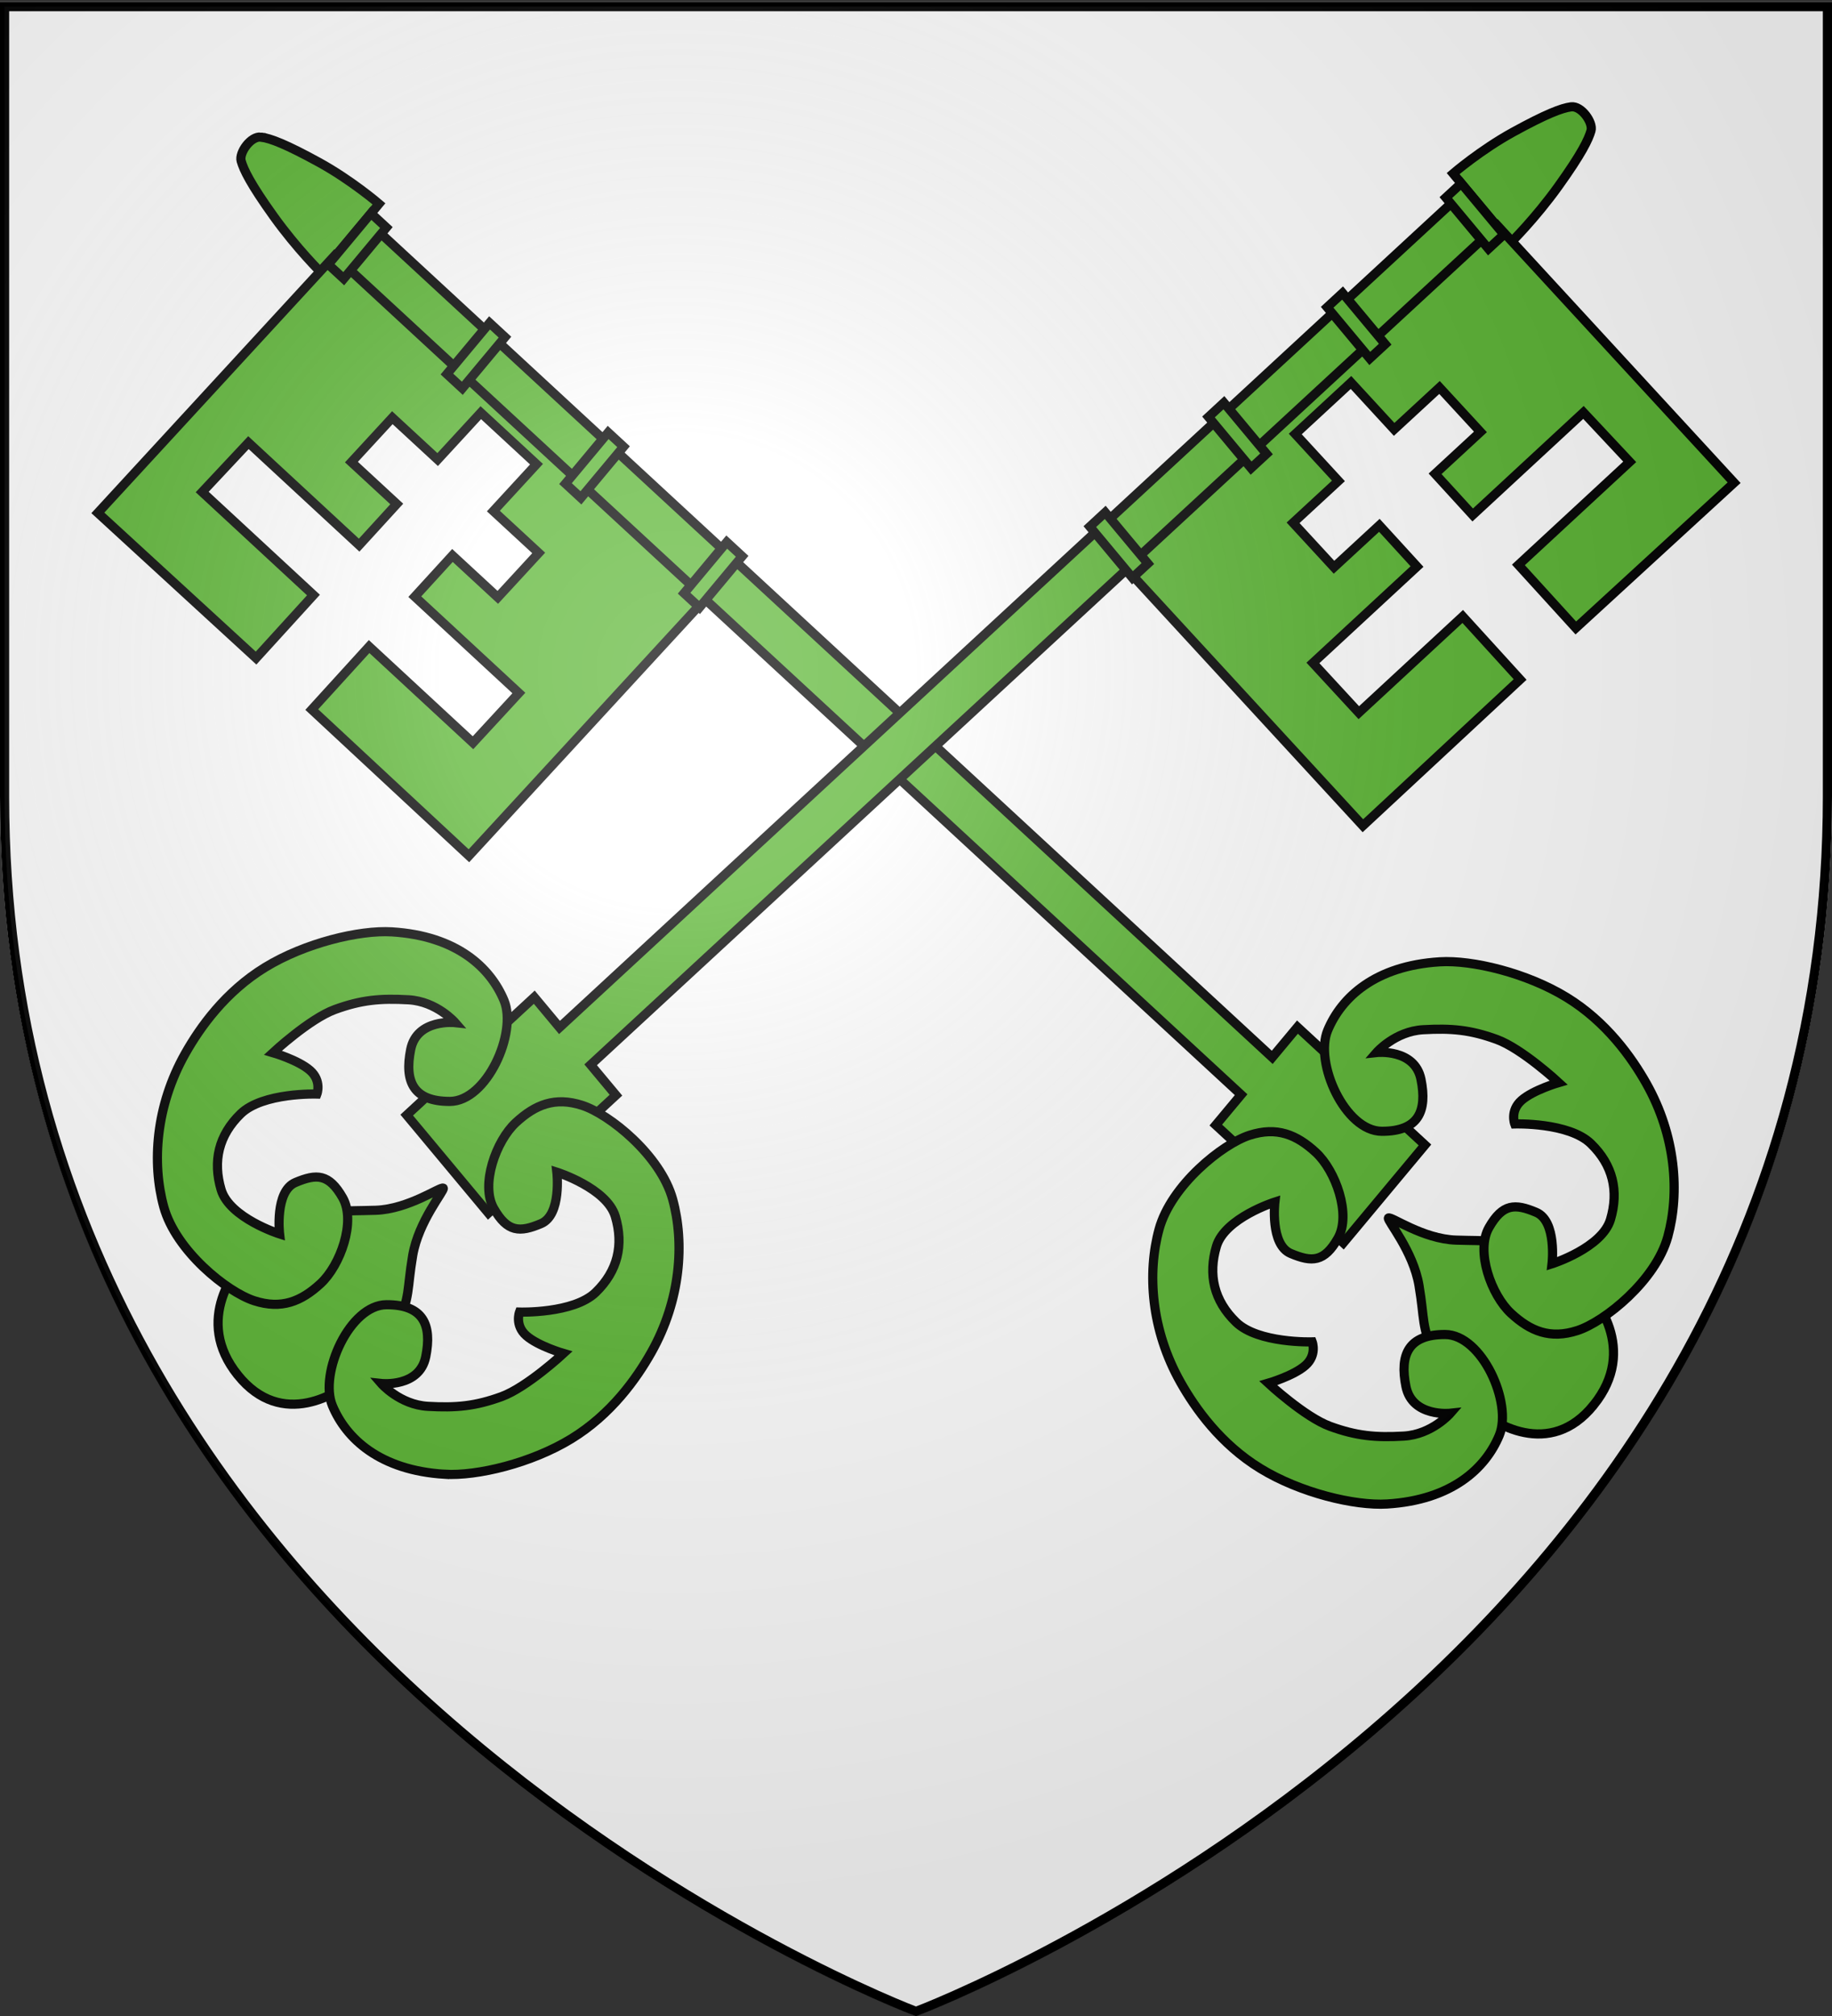<svg xmlns="http://www.w3.org/2000/svg" xmlns:xlink="http://www.w3.org/1999/xlink" width="600" height="660" version="1.0"><rect width="100%" height="100%" fill="#333333" stroke="none"/><defs><radialGradient xlink:href="#a" id="c" cx="221.445" cy="226.331" r="300" fx="221.445" fy="226.331" gradientTransform="matrix(1.353 0 0 1.349 -79.874 -85.747)" gradientUnits="userSpaceOnUse"/><linearGradient id="a"><stop offset="0" style="stop-color:#fff;stop-opacity:.314"/><stop offset=".19" style="stop-color:#fff;stop-opacity:.251"/><stop offset=".6" style="stop-color:#6b6b6b;stop-opacity:.125"/><stop offset="1" style="stop-color:#000;stop-opacity:.125"/></linearGradient></defs><path d="M300 660s300-112.833 300-399.588V.68H0v259.732C0 547.167 300 660 300 660" style="fill:#fff;fill-opacity:1;fill-rule:evenodd;stroke:none;stroke-width:5;stroke-linecap:butt;stroke-linejoin:miter;stroke-miterlimit:4;stroke-dasharray:none;stroke-opacity:1"/><g style="opacity:1"><g style="fill:#fff"><g style="opacity:1;fill:#fff;display:inline"><path d="M300 658.5s298.5-112.32 298.5-397.772V2.176H1.5v258.552C1.5 546.18 300 658.5 300 658.5" style="fill:#fff;fill-opacity:1;fill-rule:evenodd;stroke:none;stroke-width:1px;stroke-linecap:butt;stroke-linejoin:miter;stroke-opacity:1"/></g></g></g><g style="fill:#5ab532;fill-opacity:1;stroke:#000;stroke-width:3;stroke-miterlimit:4;stroke-dasharray:none;stroke-opacity:1"><g style="fill:#5ab532;fill-opacity:1;stroke:#000;stroke-width:2.851;stroke-miterlimit:4;stroke-dasharray:none;stroke-opacity:1"><path d="M100.845 475.289c15.093 15.73 31.87 3.124 37.317-3.123 5.389-6.18 7.264-6.767 10.674-16.434 3.41-9.666 2.092-11.347 2.965-22.234.87-10.854 8.133-20.956 7.662-21.713-.78-.613-10.12 7.456-20.408 8.685-10.317 1.233-11.214.65-20.3 4.514-9.085 3.866-10.325 5.1-16.041 10.946-5.778 5.91-17.11 23.478-1.87 39.359z" style="fill:#5ab532;fill-opacity:1;fill-rule:evenodd;stroke:#000;stroke-width:2.851;stroke-linecap:butt;stroke-linejoin:miter;stroke-miterlimit:4;stroke-dasharray:none;stroke-opacity:1" transform="scale(-1.052 1.052)rotate(5 238.488 -6380.684)"/><path d="m146.143 390.12 8.643 8.696 10.665 10.73 8.668 8.722 36.348-39.992-8.668-8.722L462.417 82.809l-10.665-10.731-260.618 286.745-8.642-8.695z" style="fill:#5ab532;fill-opacity:1;stroke:#000;stroke-width:2.851;stroke-miterlimit:4;stroke-dasharray:none;stroke-opacity:1" transform="scale(-1.052 1.052)rotate(5 238.488 -6380.684)"/><path d="M479.775 46.097c3.159-.685 7.322 4.26 6.819 6.861-.53 2.738-2.208 7.291-8.61 18.091-6.3 10.629-13.248 18.775-13.248 18.775L445.014 69.98s7.909-8.095 17.496-14.5 14.346-8.749 17.265-9.383z" style="fill:#5ab532;fill-opacity:1;stroke:#000;stroke-width:2.851;stroke-miterlimit:4;stroke-dasharray:none;stroke-opacity:1" transform="scale(-1.052 1.052)rotate(5 238.488 -6380.684)"/><path d="m479.58 224.944-19.5-17.98-29.605 32.633-15.578-14.168 29.66-32.694-12.792-11.75-12.924 14.216-13.894-12.658 12.925-14.215-14.648-13.362 15.875-17.477 14.649 13.362 12.925-14.215 13.893 12.658-12.925 14.215 12.78 11.74 31.555-34.783 15.682 14.054-31.714 34.957 19.511 17.99 45.131-49.31-80.383-73.3-105.783 116.37 80.383 73.3z" style="fill:#5ab532;fill-opacity:1;stroke:#000;stroke-width:2.851;stroke-miterlimit:4;stroke-dasharray:none;stroke-opacity:1" transform="scale(-1.052 1.052)rotate(5 238.488 -6380.684)"/><path d="M109.439 380.804h6.528v20.724h-6.528zM260.177 380.804h6.528v20.724h-6.528zM209.931 380.804h6.528v20.724h-6.528zM159.685 380.804h6.528v20.724h-6.528z" style="fill:#5ab532;fill-opacity:1;stroke:#000;stroke-width:2.852;stroke-miterlimit:4;stroke-dasharray:none;stroke-opacity:1" transform="matrix(-.773 -.714 -.674 .808 584.321 -47.43)"/><path d="M136.56 333.746c20.207-.529 31.502 8.385 36.648 18.222 5.04 9.636-2.638 31.727-14.056 32.749-11.4 1.02-14.684-5.018-13.555-15.054 1.1-9.775 13.053-9.507 13.053-9.507s-6.276-6.075-15.06-5.81c-8.786.263-14.685 1.32-22.592 5.017-7.605 3.556-18.011 15.054-18.011 15.054s8.034 1.584 11.987 4.49c3.954 2.905 2.761 7.13 2.761 7.13s-16.817.925-23.092 8.187c-6.276 7.263-7.405 15.45-4.017 24.033s19.328 12.149 19.328 12.149-2.705-13.08 3.514-16.374c6.317-3.346 10.161-3.65 15.06 3.433 4.812 6.955 1.13 20.996-4.518 27.202-5.523 6.07-11.42 9.112-20.08 7.13-8.715-1.993-25.695-13.377-30.623-26.673-4.895-13.205-5.256-30.994 2.51-48.066 3.86-8.484 10.732-20.237 22.428-28.878 11.696-8.64 28.215-14.17 38.316-14.434zM167.628 500.402c-20.206.528-31.501-8.385-36.647-18.223-5.04-9.636 2.638-31.726 14.056-32.748 11.4-1.02 14.684 5.018 13.555 15.054-1.1 9.775-13.053 9.507-13.053 9.507s6.276 6.074 15.06 5.81c8.786-.264 14.685-1.32 22.592-5.018 7.605-3.556 18.011-15.053 18.011-15.053s-8.034-1.585-11.987-4.49c-3.954-2.905-2.761-7.13-2.761-7.13s16.817-.925 23.092-8.188c6.276-7.262 7.405-15.45 4.017-24.033s-19.328-12.148-19.328-12.148 2.705 13.08-3.514 16.374c-6.317 3.345-10.161 3.649-15.06-3.433-4.812-6.955-1.13-20.996 4.518-27.203 5.523-6.07 11.42-9.11 20.08-7.13 8.715 1.993 25.695 13.377 30.623 26.674 4.895 13.205 5.256 30.993-2.51 48.066-3.86 8.484-10.732 20.236-22.428 28.877s-28.215 14.17-38.316 14.435z" style="fill:#5ab532;fill-opacity:1;fill-rule:evenodd;stroke:#000;stroke-width:2.851;stroke-linecap:butt;stroke-linejoin:miter;stroke-miterlimit:4;stroke-dasharray:none;stroke-opacity:1" transform="scale(-1.052 1.052)rotate(5 238.488 -6380.684)"/></g><g style="fill:#5ab532;fill-opacity:1;stroke:#000;stroke-width:3;stroke-miterlimit:4;stroke-dasharray:none;stroke-opacity:1"><g style="fill:#5ab532;fill-opacity:1;stroke:#000;stroke-width:3;stroke-miterlimit:4;stroke-dasharray:none;stroke-opacity:1"><path d="M514.699 473.905c-15.885 16.555-33.542 3.288-39.275-3.287-5.67-6.504-7.644-7.121-11.233-17.295-3.588-10.174-2.202-11.943-3.12-23.4-.916-11.424-8.56-22.055-8.064-22.852.82-.645 10.651 7.848 21.477 9.14 10.859 1.298 11.803.684 21.365 4.752s10.867 5.367 16.883 11.52c6.08 6.219 18.007 24.709 1.967 41.422z" style="fill:#5ab532;fill-opacity:1;fill-rule:evenodd;stroke:#000;stroke-width:3;stroke-linecap:butt;stroke-linejoin:miter;stroke-miterlimit:4;stroke-dasharray:none;stroke-opacity:1" transform="scale(-1 1)rotate(-5 -53.131 7248.418)"/><path d="m467.025 384.27-9.096 9.152-11.224 11.293-9.123 9.18-38.255-42.09 9.124-9.18L134.166 60.843 145.39 49.55l274.285 301.782 9.095-9.151z" style="fill:#5ab532;fill-opacity:1;stroke:#000;stroke-width:3;stroke-miterlimit:4;stroke-dasharray:none;stroke-opacity:1" transform="scale(-1 1)rotate(-5 -53.131 7248.418)"/><path d="M115.897 22.207c-3.324-.722-7.706 4.483-7.176 7.22.557 2.88 2.324 7.673 9.06 19.04 6.631 11.186 13.943 19.759 13.943 19.759l20.757-20.885s-8.324-8.519-18.414-15.26-15.097-9.207-18.17-9.874z" style="fill:#5ab532;fill-opacity:1;stroke:#000;stroke-width:3;stroke-miterlimit:4;stroke-dasharray:none;stroke-opacity:1" transform="scale(-1 1)rotate(-5 -53.131 7248.418)"/><path d="m116.192 210.432 20.521-18.923 31.158 34.345 16.395-14.912-31.216-34.408 13.463-12.366 13.602 14.96 14.622-13.32-13.602-14.961 15.416-14.063-16.708-18.393-15.416 14.063-13.603-14.961-14.622 13.322 13.603 14.96-13.45 12.355-33.21-36.606-16.504 14.79 33.376 36.79-20.534 18.935-47.498-51.896L136.585 63l111.33 122.473-84.6 77.144z" style="fill:#5ab532;fill-opacity:1;stroke:#000;stroke-width:3;stroke-miterlimit:4;stroke-dasharray:none;stroke-opacity:1" transform="scale(-1 1)rotate(-5 -53.131 7248.418)"/><path d="M477.11 324.94c-21.266-.557-33.154 8.824-38.57 19.178-5.303 10.14 2.777 33.39 14.794 34.465 11.999 1.074 15.454-5.28 14.266-15.843-1.158-10.288-13.737-10.006-13.737-10.006s6.604-6.393 15.85-6.115 15.454 1.39 23.775 5.281c8.004 3.743 18.957 15.843 18.957 15.843s-8.456 1.668-12.616 4.725c-4.161 3.058-2.906 7.505-2.906 7.505s17.7.973 24.303 8.616c6.605 7.644 7.793 16.26 4.227 25.294s-20.341 12.785-20.341 12.785 2.847-13.766-3.698-17.232c-6.649-3.521-10.694-3.84-15.85 3.613-5.064 7.32-1.19 22.097 4.754 28.629 5.814 6.388 12.02 9.589 21.134 7.504 9.172-2.098 27.042-14.079 32.229-28.073 5.151-13.897 5.531-32.618-2.642-50.586-4.061-8.93-11.294-21.298-23.604-30.392s-29.695-14.914-40.325-15.192zM444.413 500.335c21.266.556 33.154-8.825 38.57-19.178 5.304-10.141-2.777-33.39-14.794-34.466-11.998-1.073-15.454 5.281-14.266 15.843 1.158 10.288 13.737 10.006 13.737 10.006s-6.604 6.393-15.85 6.115-15.454-1.39-23.775-5.28c-8.004-3.744-18.957-15.844-18.957-15.844s8.456-1.668 12.617-4.725c4.16-3.057 2.905-7.505 2.905-7.505s-17.699-.972-24.303-8.616c-6.605-7.644-7.793-16.26-4.227-25.293 3.566-9.034 20.341-12.786 20.341-12.786s-2.847 13.767 3.699 17.233c6.648 3.52 10.694 3.84 15.85-3.613 5.063-7.32 1.189-22.097-4.755-28.63-5.813-6.387-12.02-9.588-21.134-7.504-9.172 2.098-27.042 14.08-32.229 28.073-5.151 13.897-5.531 32.619 2.642 50.587 4.062 8.929 11.294 21.297 23.604 30.392s29.695 14.913 40.325 15.191z" style="fill:#5ab532;fill-opacity:1;fill-rule:evenodd;stroke:#000;stroke-width:3;stroke-linecap:butt;stroke-linejoin:miter;stroke-miterlimit:4;stroke-dasharray:none;stroke-opacity:1" transform="scale(-1 1)rotate(-5 -53.131 7248.418)"/></g><path d="M-307.16-76.962h6.87v21.811h-6.87zM-148.517-76.962h6.87v21.811h-6.87zM-201.398-76.962h6.87v21.811h-6.87zM-254.279-76.962h6.87v21.811h-6.87z" style="fill:#5ab532;fill-opacity:1;stroke:#000;stroke-width:3.002;stroke-miterlimit:4;stroke-dasharray:none;stroke-opacity:1" transform="matrix(.735 -.679 .64 .768 631.943 22.952)"/></g></g><path d="M300 658.5s298.5-112.32 298.5-397.772V2.177H1.5v258.551C1.5 546.18 300 658.5 300 658.5z" style="fill:none;fill-opacity:1;fill-rule:evenodd;stroke:#000;stroke-width:3;stroke-linecap:butt;stroke-linejoin:miter;stroke-miterlimit:4;stroke-dasharray:none;stroke-opacity:1;display:inline"/><path d="M297.755 658.5s298.5-112.32 298.5-397.772V2.176h-597v258.552c0 285.452 298.5 397.772 298.5 397.772" style="opacity:1;fill:url(#c);fill-opacity:1;fill-rule:evenodd;stroke:none;stroke-width:1px;stroke-linecap:butt;stroke-linejoin:miter;stroke-opacity:1" transform="translate(2.245)"/></svg>